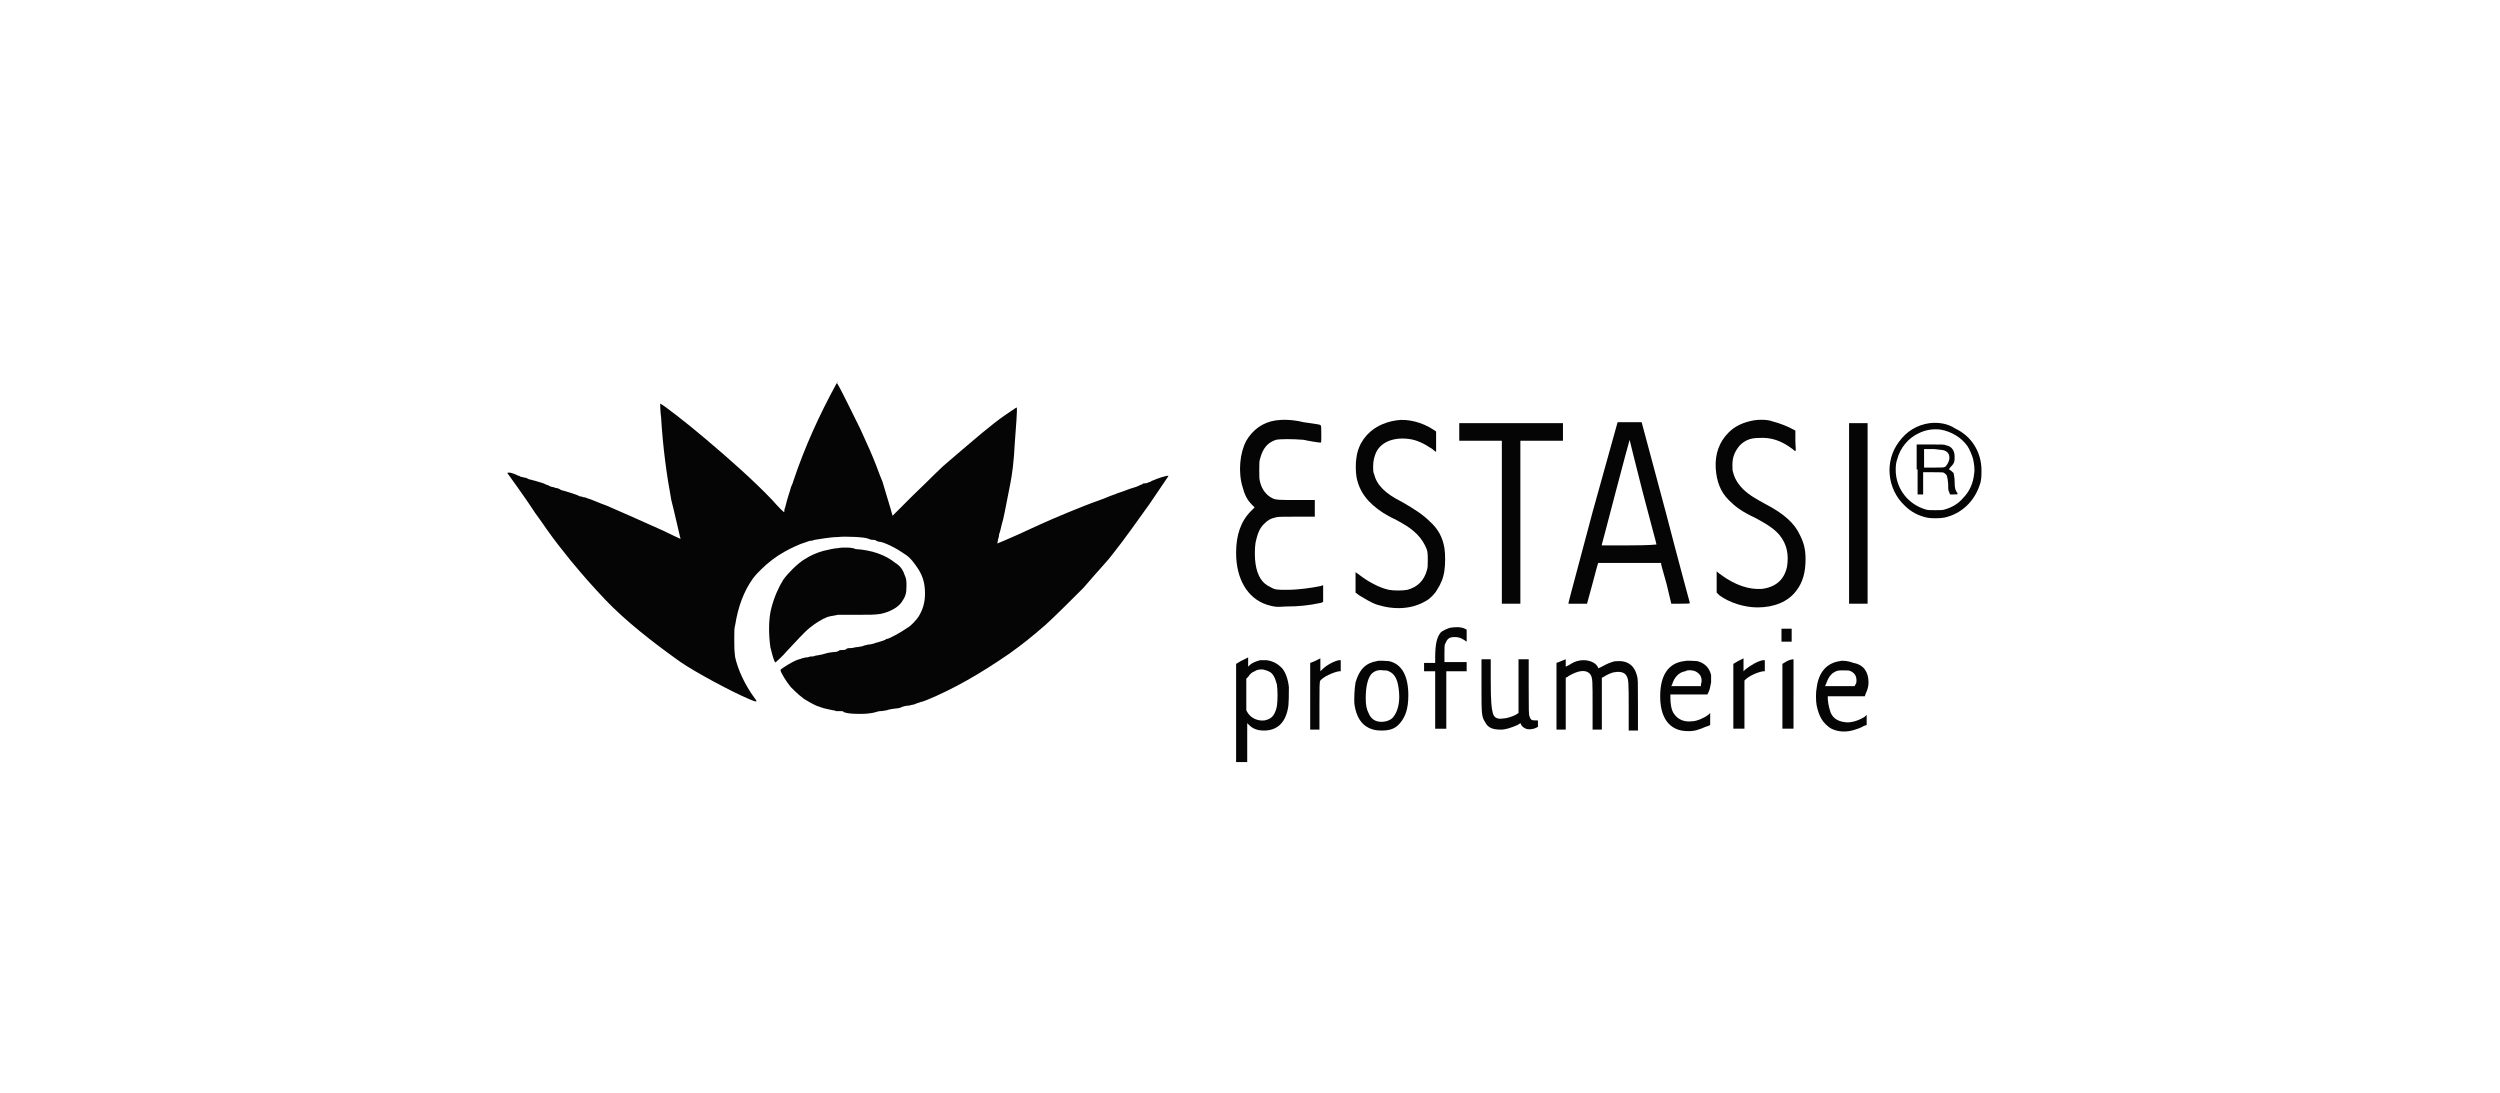 <?xml version="1.0" encoding="utf-8"?>
<!-- Generator: Adobe Illustrator 22.0.1, SVG Export Plug-In . SVG Version: 6.00 Build 0)  -->
<svg version="1.1" id="Livello_1" xmlns="http://www.w3.org/2000/svg" xmlns:xlink="http://www.w3.org/1999/xlink" x="0px" y="0px"
	 viewBox="0 0 270 118" style="enable-background:new 0 0 270 118;" xml:space="preserve">
<style type="text/css">
	.st0{fill:#FFFFFF;}
	.st1{fill:#C62773;}
	.st2{fill:#FFFFFF;stroke:#666666;stroke-miterlimit:10;}
	.st3{fill:#AC0078;}
	.st4{fill:#666666;}
	.st5{fill:#060506;}
	.st6{fill-rule:evenodd;clip-rule:evenodd;fill:#060506;}
	.st7{clip-path:url(#SVGID_2_);fill:#C62773;}
	.st8{clip-path:url(#SVGID_2_);fill:#222221;}
	.st9{fill:none;stroke:#000000;stroke-width:0.75;stroke-miterlimit:10;}
	.st10{clip-path:url(#SVGID_4_);fill:#C62773;}
	.st11{clip-path:url(#SVGID_4_);fill:#222221;}
</style>
<g>
	<g>
		<path class="st6" d="M137.8,45.4c-1.4,0.2-2.5,1-3.2,2.2c-0.7,1.3-0.9,3.4-0.4,5c0.2,0.8,0.5,1.4,1,1.9l0.3,0.3l-0.4,0.4
			c-1.1,1.1-1.6,2.6-1.6,4.5c0,2.8,1.2,4.9,3.3,5.6c0.7,0.2,0.9,0.3,2.1,0.2c1.3,0,2.4-0.1,3.8-0.4l0.2-0.1l0-0.9l0-0.9l-0.3,0.1
			c-1,0.2-2.4,0.4-3.6,0.4c-1.1,0-1.3,0-1.8-0.3c-0.9-0.4-1.4-1.2-1.6-2.5c-0.1-0.6-0.1-1.7,0-2.3c0.2-0.9,0.4-1.5,0.9-2
			c0.4-0.4,0.7-0.6,1.2-0.7c0.3-0.1,0.5-0.1,2.3-0.1h2v-0.9v-0.9h-1.9c-2,0-2.3,0-2.7-0.2c-0.6-0.3-1.1-0.9-1.3-1.7
			c-0.1-0.4-0.1-0.5-0.1-1.3c0-0.8,0-1,0.1-1.3c0.3-1.1,0.8-1.7,1.7-2c0.5-0.1,1.8-0.1,3,0c0.4,0.1,1.6,0.3,1.8,0.3
			c0.1,0,0.1,0,0.1-0.9c0-0.9,0-0.9-0.1-1c-0.2-0.1-1.2-0.2-1.8-0.3C139.6,45.3,138.5,45.3,137.8,45.4z"/>
		<path class="st6" d="M150.8,45.4c-0.7,0.1-1.3,0.3-1.9,0.6c-1.3,0.7-2.2,1.9-2.4,3.4c-0.1,0.5-0.1,1.5,0,2.1
			c0.3,1.6,1.2,2.8,2.9,3.9c0.2,0.1,0.8,0.5,1.3,0.7c1.1,0.6,1.4,0.8,1.9,1.2c0.6,0.5,1,1,1.3,1.6c0.3,0.6,0.3,0.8,0.3,1.6
			c0,0.6,0,0.8-0.1,1.1c-0.3,1.1-1,1.8-2.1,2.1c-0.5,0.1-1.5,0.1-2,0c-1-0.2-2.3-0.9-3.3-1.7l-0.3-0.2v1.1V64l0.4,0.3
			c0.5,0.3,1.3,0.8,1.9,1c1.9,0.6,3.8,0.5,5.3-0.4c0.4-0.2,1-0.8,1.2-1.2c0.4-0.6,0.7-1.3,0.8-2.1c0.1-0.6,0.1-1.8,0-2.4
			c-0.2-1.2-0.7-2.1-1.6-2.9c-0.7-0.7-1.6-1.3-3-2.1c-1.8-0.9-2.7-1.8-3-3c-0.1-0.2-0.1-0.4-0.1-0.8c0-0.6,0.1-1,0.3-1.5
			c0.5-1.1,1.8-1.7,3.5-1.5c0.9,0.1,1.7,0.5,2.6,1.1c0.2,0.2,0.4,0.3,0.4,0.3c0,0,0-0.5,0-1.1v-1.1l-0.3-0.2
			C153.6,45.6,152,45.2,150.8,45.4z"/>
		<path class="st6" d="M189.4,45.4c-1.1,0.2-2,0.6-2.7,1.3c-1,1-1.5,2.3-1.4,3.9c0.1,1.4,0.5,2.5,1.4,3.4c0.7,0.7,1.3,1.2,3,2
			c1.3,0.7,2,1.2,2.5,1.8c0.8,1,1,2.1,0.8,3.4c-0.3,1.4-1.2,2.2-2.7,2.4c-1.4,0.1-2.9-0.4-4.4-1.5c-0.3-0.2-0.5-0.4-0.5-0.4
			c0,0,0,0.5,0,1.1V64l0.3,0.3c1.1,0.8,2.7,1.3,4.1,1.3c1.8,0,3.3-0.6,4.2-1.8c0.7-0.9,1-2,1-3.4c0-1.1-0.2-1.8-0.6-2.6
			c-0.6-1.3-1.7-2.3-3.8-3.4c-1.1-0.6-1.4-0.8-1.8-1.1c-0.8-0.6-1.4-1.4-1.6-2.2c-0.1-0.3-0.1-0.4-0.1-0.9c0-0.9,0.3-1.5,0.8-2.1
			c0.5-0.5,1.1-0.8,2-0.8c1.4-0.1,2.5,0.3,3.7,1.2c0.1,0.1,0.2,0.2,0.3,0.2s0-0.5,0-1.1v-1.1l-0.2-0.1c-0.5-0.3-1.5-0.7-2.3-0.9
			C190.9,45.3,189.9,45.3,189.4,45.4z"/>
		<path class="st6" d="M208.4,45.7c-1.4,0.2-2.5,0.9-3.3,2c-1.6,2.1-1.3,5.1,0.6,6.9c0.7,0.7,1.5,1.1,2.4,1.3c0.4,0.1,1.4,0.1,1.9,0
			c1.8-0.4,3.2-1.7,3.8-3.5c0.2-0.5,0.2-1,0.2-1.6c0-2-1.1-3.7-2.8-4.5C210.3,45.7,209.3,45.6,208.4,45.7z M209.6,46.4
			c1.1,0.2,2.2,0.8,2.9,1.8c0.2,0.3,0.5,1,0.6,1.4c0.1,0.5,0.2,1.1,0.1,1.6c-0.1,1-0.5,1.9-1.2,2.6c-0.5,0.6-1.2,1-1.9,1.2
			c-0.3,0.1-0.4,0.1-1.1,0.1c-0.7,0-0.8,0-1.1-0.1c-1.6-0.5-2.8-1.8-3.1-3.5c-0.1-0.5-0.1-1.4,0.1-1.9c0.3-1.2,1.2-2.3,2.3-2.8
			C208,46.4,208.8,46.3,209.6,46.4L209.6,46.4z"/>
		<path class="st6" d="M207.1,50.7v2.7h0.3h0.3v-1.2V51h1.1c1,0,1.1,0,1.2,0.1c0.3,0.2,0.3,0.3,0.4,1.1c0,0.5,0,0.8,0.1,0.9l0.1,0.3
			h0.4c0.5,0,0.5,0,0.3-0.3c-0.1-0.2-0.2-0.3-0.2-1.1c0-0.5-0.1-0.7-0.1-0.9c-0.1-0.1-0.3-0.3-0.5-0.4c0,0,0-0.1,0.2-0.3
			c0.4-0.4,0.4-0.6,0.4-1.1c0-0.6-0.3-1.1-0.9-1.2c-0.2-0.1-0.4-0.1-1.7-0.1l-1.5,0V50.7z M210.1,48.7c0.4,0.2,0.5,0.6,0.4,1
			c-0.1,0.3-0.2,0.5-0.4,0.7c-0.2,0.1-0.2,0.1-1.2,0.1l-1.1,0v-1v-1l1.1,0C209.8,48.6,209.9,48.6,210.1,48.7z"/>
		<polygon class="st6" points="157.6,46.6 157.6,47.6 159.9,47.6 162.2,47.6 162.2,56.4 162.2,65.2 163.2,65.2 164.2,65.2 
			164.2,56.4 164.2,47.6 166.5,47.6 168.8,47.6 168.8,46.6 168.8,45.7 163.2,45.7 157.6,45.7 		"/>
		<path class="st6" d="M172,55.3c-1.4,5.3-2.6,9.7-2.6,9.8l0,0.1l1,0l1,0l0.6-2.2c0.3-1.2,0.6-2.2,0.6-2.2c0,0,1.6,0,3.4,0h3.4
			l0,0.1c0,0.1,0.3,1.1,0.6,2.2l0.5,2.1h1c0.9,0,1,0,1-0.1c0,0-1.2-4.4-2.6-9.8l-2.6-9.7H176h-1.3L172,55.3z M177.4,53.1
			c0.8,3.1,1.5,5.6,1.5,5.7c0,0-0.6,0.1-2.9,0.1h-3l0-0.1c0,0,0.7-2.6,1.5-5.7c0.8-3.1,1.5-5.6,1.5-5.6
			C176,47.5,176.6,50,177.4,53.1z"/>
		<polygon class="st6" points="199.7,55.4 199.7,65.2 200.7,65.2 201.7,65.2 201.7,55.4 201.7,45.7 200.7,45.7 199.7,45.7 		"/>
		<path class="st6" d="M156.6,67.8c-0.3,0.1-0.8,0.3-1,0.5c-0.4,0.5-0.6,1.2-0.6,2.7v0.6h-0.6h-0.6V72v0.5h0.6h0.6v3.1v3.1h0.6h0.6
			v-3.1v-3.1h1.1h1.1V72v-0.5h-1.2h-1.2l0-0.9c0-0.7,0-1,0.1-1.1c0.2-0.5,0.4-0.7,1-0.7c0.4,0,0.7,0.1,1,0.3l0.3,0.2v-0.6V68
			l-0.2-0.1C157.8,67.7,157.2,67.7,156.6,67.8z"/>
		<polygon class="st6" points="192.4,68.6 192.4,69.3 193,69.3 193.5,69.3 193.5,68.6 193.5,67.9 193,67.9 192.4,67.9 		"/>
		<path class="st6" d="M134,71.4l-0.5,0.3V77v5.3h0.6h0.6v-2.1v-2.1l0.2,0.2c0.4,0.4,0.9,0.6,1.6,0.6c1.4,0,2.3-0.8,2.6-2.4
			c0.1-0.4,0.1-1.7,0.1-2.3c-0.1-0.9-0.4-1.7-0.8-2.1c-0.4-0.4-0.9-0.7-1.6-0.8c-0.3,0-0.4,0-0.7,0c-0.4,0.1-0.9,0.3-1.1,0.5
			l-0.2,0.2l0-0.5l0-0.5L134,71.4z M137,72.5c0.5,0.2,0.7,0.7,0.9,1.4c0.1,0.6,0.1,1.8,0,2.4c-0.1,0.5-0.3,0.9-0.5,1.1
			c-0.2,0.2-0.4,0.3-0.8,0.4c-0.7,0.1-1.5-0.2-1.9-0.9l-0.1-0.2v-1.7v-1.7l0.2-0.2c0.2-0.3,0.4-0.5,0.7-0.6c0.3-0.2,0.5-0.2,0.9-0.2
			C136.7,72.4,136.8,72.4,137,72.5z"/>
		<path class="st6" d="M142,71.4l-0.5,0.2l0,3.6l0,3.6h0.5h0.5v-2.6c0-2,0-2.6,0.1-2.7c0.3-0.4,1.4-0.9,2-1l0.2,0v-0.6v-0.6l-0.2,0
			c-0.5,0.1-1.3,0.5-1.8,1l-0.2,0.2l0-0.7l0-0.7L142,71.4z"/>
		<path class="st6" d="M168.6,71.4l-0.5,0.2l0,3.6l0,3.6h0.5h0.5v-2.8v-2.8l0.2-0.1c0.1-0.1,0.3-0.2,0.5-0.3c1-0.5,1.7-0.4,2,0.1
			c0.2,0.4,0.2,0.6,0.2,3.4v2.5h0.5h0.5l0-2.8l0-2.8l0.2-0.1c0.3-0.2,0.9-0.5,1.2-0.5c0.5-0.1,1,0,1.2,0.3c0.3,0.4,0.3,0.7,0.3,3.6
			v2.4h0.5h0.5l0-2.8c0-2.5,0-2.8-0.1-3.1c-0.1-0.4-0.2-0.6-0.4-0.9c-0.3-0.4-0.8-0.7-1.5-0.7c-0.4,0-0.5,0-0.8,0.1
			c-0.4,0.1-1.1,0.5-1.3,0.6c-0.2,0.1-0.2,0.1-0.2,0c0,0-0.1-0.2-0.2-0.3c-0.3-0.3-0.8-0.5-1.4-0.5c-0.4,0-0.9,0.1-1.5,0.5l-0.4,0.2
			l0-0.4l0-0.4L168.6,71.4z"/>
		<path class="st6" d="M187.7,71.4l-0.5,0.3v3.5v3.5h0.6h0.6v-2.6v-2.6l0.1-0.1c0.4-0.4,1.3-0.8,1.9-0.9l0.2,0v-0.6v-0.6l-0.2,0
			c-0.6,0.1-1.4,0.6-1.9,1l-0.2,0.2l0-0.7l0-0.7L187.7,71.4z"/>
		<path class="st6" d="M193,71.4l-0.5,0.3v3.5v3.5h0.6h0.6V75c0-2.1,0-3.8,0-3.8C193.5,71.2,193.2,71.3,193,71.4z"/>
		<path class="st6" d="M148.7,71.4c-1.2,0.2-1.9,0.9-2.3,2.3c-0.1,0.5-0.2,1.9-0.1,2.5c0.2,1.2,0.7,2,1.5,2.4
			c0.4,0.2,0.8,0.3,1.4,0.3c0.9,0,1.5-0.2,2-0.8c0.6-0.7,0.9-1.6,0.9-3c0-2.1-0.7-3.4-2.1-3.7C149.7,71.4,149,71.3,148.7,71.4z
			 M150,72.5c0.7,0.3,1,1,1.1,2.3c0.1,1.2-0.2,2.1-0.6,2.6c-0.2,0.3-0.5,0.4-0.8,0.5c-0.9,0.2-1.6-0.1-1.9-0.9
			c-0.2-0.4-0.3-0.8-0.3-1.6c0-1.2,0.2-2.1,0.6-2.6c0.3-0.3,0.7-0.5,1.3-0.4C149.7,72.4,149.8,72.4,150,72.5z"/>
		<path class="st6" d="M181.9,71.4c-1.7,0.2-2.6,1.5-2.6,3.8c0,2.1,0.8,3.4,2.3,3.7c0.5,0.1,1.3,0.1,1.8-0.1
			c0.4-0.1,0.7-0.3,1.1-0.4l0.2-0.1v-0.6V77l-0.2,0.2c-0.4,0.3-1.2,0.7-1.8,0.7c-0.8,0.1-1.5-0.2-1.9-0.8c-0.3-0.4-0.4-1.1-0.4-1.8
			v-0.3h2h2l0.1-0.2c0.2-0.4,0.2-0.7,0.3-1.1c0-0.3,0-0.5,0-0.8c-0.2-0.8-0.7-1.3-1.5-1.5C183,71.4,182.3,71.3,181.9,71.4z
			 M183.1,72.5c0.2,0.1,0.5,0.3,0.6,0.6c0.1,0.2,0.1,0.6,0,0.8l0,0.2h-1.6h-1.6l0.1-0.2c0.2-0.7,0.7-1.3,1.4-1.4
			C182.3,72.3,182.9,72.4,183.1,72.5z"/>
		<path class="st6" d="M198.7,71.4c-1.4,0.2-2.3,1.2-2.5,2.9c-0.1,0.4-0.1,1.4,0,1.9c0.1,0.5,0.3,1.1,0.5,1.4
			c0.2,0.4,0.7,0.9,1.1,1.1c0.6,0.3,1.4,0.4,2.2,0.2c0.4-0.1,1-0.3,1.3-0.5l0.3-0.1v-0.6c0-0.5,0-0.6,0-0.5c0,0-0.1,0.1-0.2,0.2
			c-0.6,0.4-1.5,0.7-2.1,0.6c-0.9-0.1-1.5-0.5-1.7-1.4c-0.1-0.3-0.2-0.9-0.2-1.2v-0.2h2h2l0.1-0.3c0.2-0.4,0.3-0.8,0.3-1.2
			c0-1.1-0.5-1.9-1.6-2.1C199.7,71.4,199,71.3,198.7,71.4z M199.9,72.5c0.4,0.2,0.6,0.5,0.6,1c0,0.1,0,0.3-0.1,0.4l-0.1,0.2h-1.6
			h-1.6l0.1-0.2c0.2-0.6,0.5-1.1,0.9-1.3c0.3-0.2,0.5-0.2,1-0.2C199.6,72.4,199.7,72.4,199.9,72.5z"/>
		<path class="st6" d="M160,74c0,3.1,0,3.4,0.4,4c0.3,0.6,0.8,0.8,1.7,0.8c0.5,0,1.1-0.2,1.8-0.5l0.3-0.2l0.1,0.2
			c0.1,0.2,0.3,0.3,0.5,0.4c0.2,0.1,0.7,0.1,1.1-0.1l0.2-0.1v-0.4c0-0.3,0-0.3-0.1-0.3c0,0-0.2,0-0.3,0c-0.3,0-0.4-0.1-0.5-0.4
			c-0.1-0.2-0.1-0.6-0.1-3.2v-3h-0.5H164l0,2.9l0,2.9l-0.3,0.2c-0.4,0.2-1,0.4-1.4,0.4c-0.6,0.1-1-0.1-1.1-0.7
			c-0.1-0.4-0.2-1-0.2-3.4v-2.3h-0.5H160V74z"/>
	</g>
	<g>
		<path class="st6" d="M90.3,41.5c-1.8,3.3-3.4,6.8-4.6,10.4c-0.1,0.4-0.3,0.7-0.3,0.8c0,0.1-0.4,1.2-0.6,2.1
			c-0.1,0.2-0.1,0.4-0.1,0.5s-0.6-0.5-1.3-1.3c-2-2.1-4.6-4.4-7.2-6.6c-2-1.7-4.7-3.8-4.9-3.8c0,0,0,0.8,0.1,1.5
			c0.2,3.3,0.6,6.2,1.1,8.9c0.1,0.4,0.4,1.6,0.6,2.5c0.2,0.9,0.4,1.7,0.4,1.7c0,0-0.9-0.4-1.9-0.9c-3.1-1.4-4.5-2-6.1-2.7
			c-0.6-0.2-1.7-0.7-2.1-0.8c-0.2-0.1-0.3-0.1-0.4-0.1c0,0-0.2-0.1-0.4-0.1c-0.3-0.2-1.4-0.5-1.7-0.6c-0.1,0-0.4-0.1-0.5-0.2
			c-0.2-0.1-0.4-0.1-0.4-0.1s-0.2-0.1-0.3-0.1s-0.4-0.1-0.5-0.2c-0.1,0-0.3-0.1-0.3-0.1c-0.1-0.1-0.9-0.3-1.2-0.4
			c-0.1,0-0.3-0.1-0.4-0.1c-0.1,0-0.3-0.1-0.5-0.2c-0.2,0-0.4-0.1-0.5-0.1c-0.1,0-0.2-0.1-0.2-0.1c-0.1,0-0.3-0.1-0.5-0.2
			c-0.5-0.2-0.8-0.2-0.8-0.1c0,0,2.1,2.9,2.8,4c0.1,0.2,0.8,1.1,1.4,2c1,1.4,1.4,1.9,2.6,3.4c1.5,1.8,2.2,2.6,3.8,4.3
			c2.1,2.2,5,4.5,8.1,6.7c1.6,1.1,5.5,3.2,7.4,4c0.7,0.3,0.8,0.3,0.8,0.2c0,0-0.1-0.2-0.2-0.3c-1.1-1.5-1.8-3.1-2.1-4.4
			c-0.1-0.8-0.1-1.1-0.1-2.1c0-0.7,0-1.1,0.1-1.4c0.3-1.9,0.9-3.6,1.9-5c0.3-0.4,0.5-0.6,0.9-1c0.7-0.7,1.6-1.4,2.5-1.9
			c0.7-0.4,1.8-0.9,2.2-1c0.1,0,0.2-0.1,0.3-0.1c0,0,0.2-0.1,0.4-0.1c0.2,0,0.3-0.1,0.4-0.1c0.1,0,1.6-0.3,2.5-0.3
			c0.7-0.1,3.1,0,3.3,0.2c0.1,0,0.2,0.1,0.4,0.1c0.2,0,0.4,0,0.4,0.1c0.1,0,0.2,0.1,0.3,0.1c0.3,0,0.8,0.2,1.4,0.5
			c0.6,0.3,0.9,0.5,1.5,0.9c0.6,0.4,1,1,1.4,1.6c0.5,0.8,0.7,1.6,0.7,2.6c0,0.9-0.2,1.7-0.7,2.5c-0.2,0.3-0.8,1-1.2,1.2
			c-0.7,0.5-2,1.2-2.2,1.2c0,0-0.1,0-0.2,0.1c-0.2,0.1-0.6,0.2-0.9,0.3c-0.1,0-0.3,0.1-0.3,0.1c-0.1,0-0.3,0.1-0.5,0.1
			c-0.2,0-0.4,0.1-0.5,0.1s-0.2,0.1-0.3,0.1c-0.1,0-0.4,0.1-0.7,0.1c-0.3,0.1-0.6,0.1-0.7,0.1c-0.1,0-0.2,0-0.3,0.1
			s-0.3,0.1-0.4,0.1c-0.2,0-0.4,0-0.4,0.1c-0.1,0-0.2,0.1-0.3,0.1c-0.2,0-1,0.1-1.2,0.2c-0.1,0-0.3,0.1-0.4,0.1
			c-0.1,0-0.4,0.1-0.6,0.1c-0.2,0.1-0.4,0.1-0.4,0.1c-0.1,0-0.1,0-0.2,0c0,0-0.2,0.1-0.4,0.1c-0.2,0-0.4,0.1-0.5,0.1
			c0,0-0.2,0.1-0.3,0.1c-0.4,0.1-1.1,0.5-1.7,0.9c-0.3,0.2-0.3,0.2-0.3,0.3c0,0.2,0.6,1.2,1.1,1.8c0.5,0.5,1.2,1.2,1.8,1.5
			c0.3,0.2,1.1,0.6,1.2,0.6c0.1,0,0.2,0.1,0.3,0.1c0.2,0.1,0.8,0.2,1.2,0.3c0.2,0,0.4,0.1,0.4,0.1c0,0,0.2,0,0.4,0
			c0.3,0,0.4,0,0.4,0.1c0.1,0,0.2,0.2,1.8,0.2c1.2,0,1.7-0.2,1.7-0.2c0,0,0.3-0.1,0.5-0.1c0.3,0,0.6-0.1,0.7-0.1
			c0.2-0.1,1-0.2,1.1-0.2c0,0,0.2,0,0.4-0.1c0.2-0.1,0.6-0.2,0.9-0.2c0.3-0.1,0.6-0.1,0.7-0.2c0.1,0,0.2-0.1,0.3-0.1
			c0.1,0,0.2-0.1,0.3-0.1c0.1,0,0.3-0.1,0.6-0.2c2.9-1.2,5.7-2.8,8.9-5c1.4-1,2.4-1.8,3.9-3.1c0.8-0.7,3.3-3.2,4.1-4
			c1.8-2.1,2.7-3,3.2-3.7c1.2-1.5,2.6-3.5,3.9-5.3c0.8-1.2,2.1-3.1,2.1-3.1c-0.1-0.1-1.3,0.3-1.7,0.5c-0.1,0-0.2,0.1-0.2,0.1
			c0,0-0.2,0.1-0.3,0.1c-0.1,0.1-0.3,0.1-0.4,0.1c-0.1,0-0.2,0-0.2,0.1c-0.1,0-0.3,0.1-0.5,0.2c-0.2,0.1-0.6,0.2-0.9,0.3
			c-1,0.4-1.5,0.5-1.6,0.6c-0.1,0-0.3,0.1-0.3,0.1c-0.1,0-0.7,0.3-1.3,0.5c-2,0.7-5.3,2.1-6.6,2.7c-0.2,0.1-1.3,0.6-2.4,1.1
			c-1.1,0.5-2.1,0.9-2.1,0.9c0,0,0.1-0.4,0.1-0.5c0,0,0.1-0.2,0.1-0.5c0.1-0.2,0.2-0.7,0.3-1.1c0.2-0.6,0.4-1.8,0.9-4.3
			c0.2-1,0.4-2.4,0.5-4.5c0.1-1.4,0.3-3.7,0.2-3.8c0,0-0.2,0.1-1.2,0.8c-1.6,1.1-3.3,2.6-6,4.9c-1.1,0.9-1.6,1.5-4.1,3.9
			c-1.1,1.1-2.1,2.1-2.1,2.1c0,0-0.1-0.3-0.2-0.7c-0.3-1-0.7-2.3-0.9-3c-0.2-0.5-0.3-0.7-0.7-1.8c-0.3-0.8-1-2.4-1.7-3.9
			c-0.7-1.4-2.4-4.9-2.5-4.9C90.6,41,90.5,41.2,90.3,41.5z"/>
		<path class="st6" d="M90.5,59.2c-0.4,0-1.1,0.2-1.6,0.3c-0.7,0.2-1.4,0.5-2,0.9c-0.7,0.4-1.8,1.5-2.3,2.2c-0.5,0.8-1,1.9-1.3,3.1
			c-0.3,1.1-0.3,2.8-0.1,4.2c0.1,0.3,0.2,0.9,0.4,1.4c0.1,0.2,0.1,0.3,0.2,0.2c0.1-0.1,0.6-0.5,1.2-1.2c1.4-1.5,1.5-1.6,1.9-2
			c0.7-0.7,1.5-1.2,1.9-1.4c0.1-0.1,0.3-0.1,0.4-0.2c0.2-0.1,0.7-0.2,1.3-0.3c0.4,0,0.8,0,2,0c1.6,0,1.9,0,2.6-0.1
			c1-0.2,1.9-0.7,2.3-1.3c0.4-0.6,0.5-0.9,0.5-1.7c0-0.5,0-0.8-0.2-1.2c-0.2-0.6-0.5-1-1-1.3c-1.1-0.9-2.6-1.4-4.3-1.5
			C92.1,59.1,90.9,59.1,90.5,59.2z"/>
	</g>
</g>
</svg>
